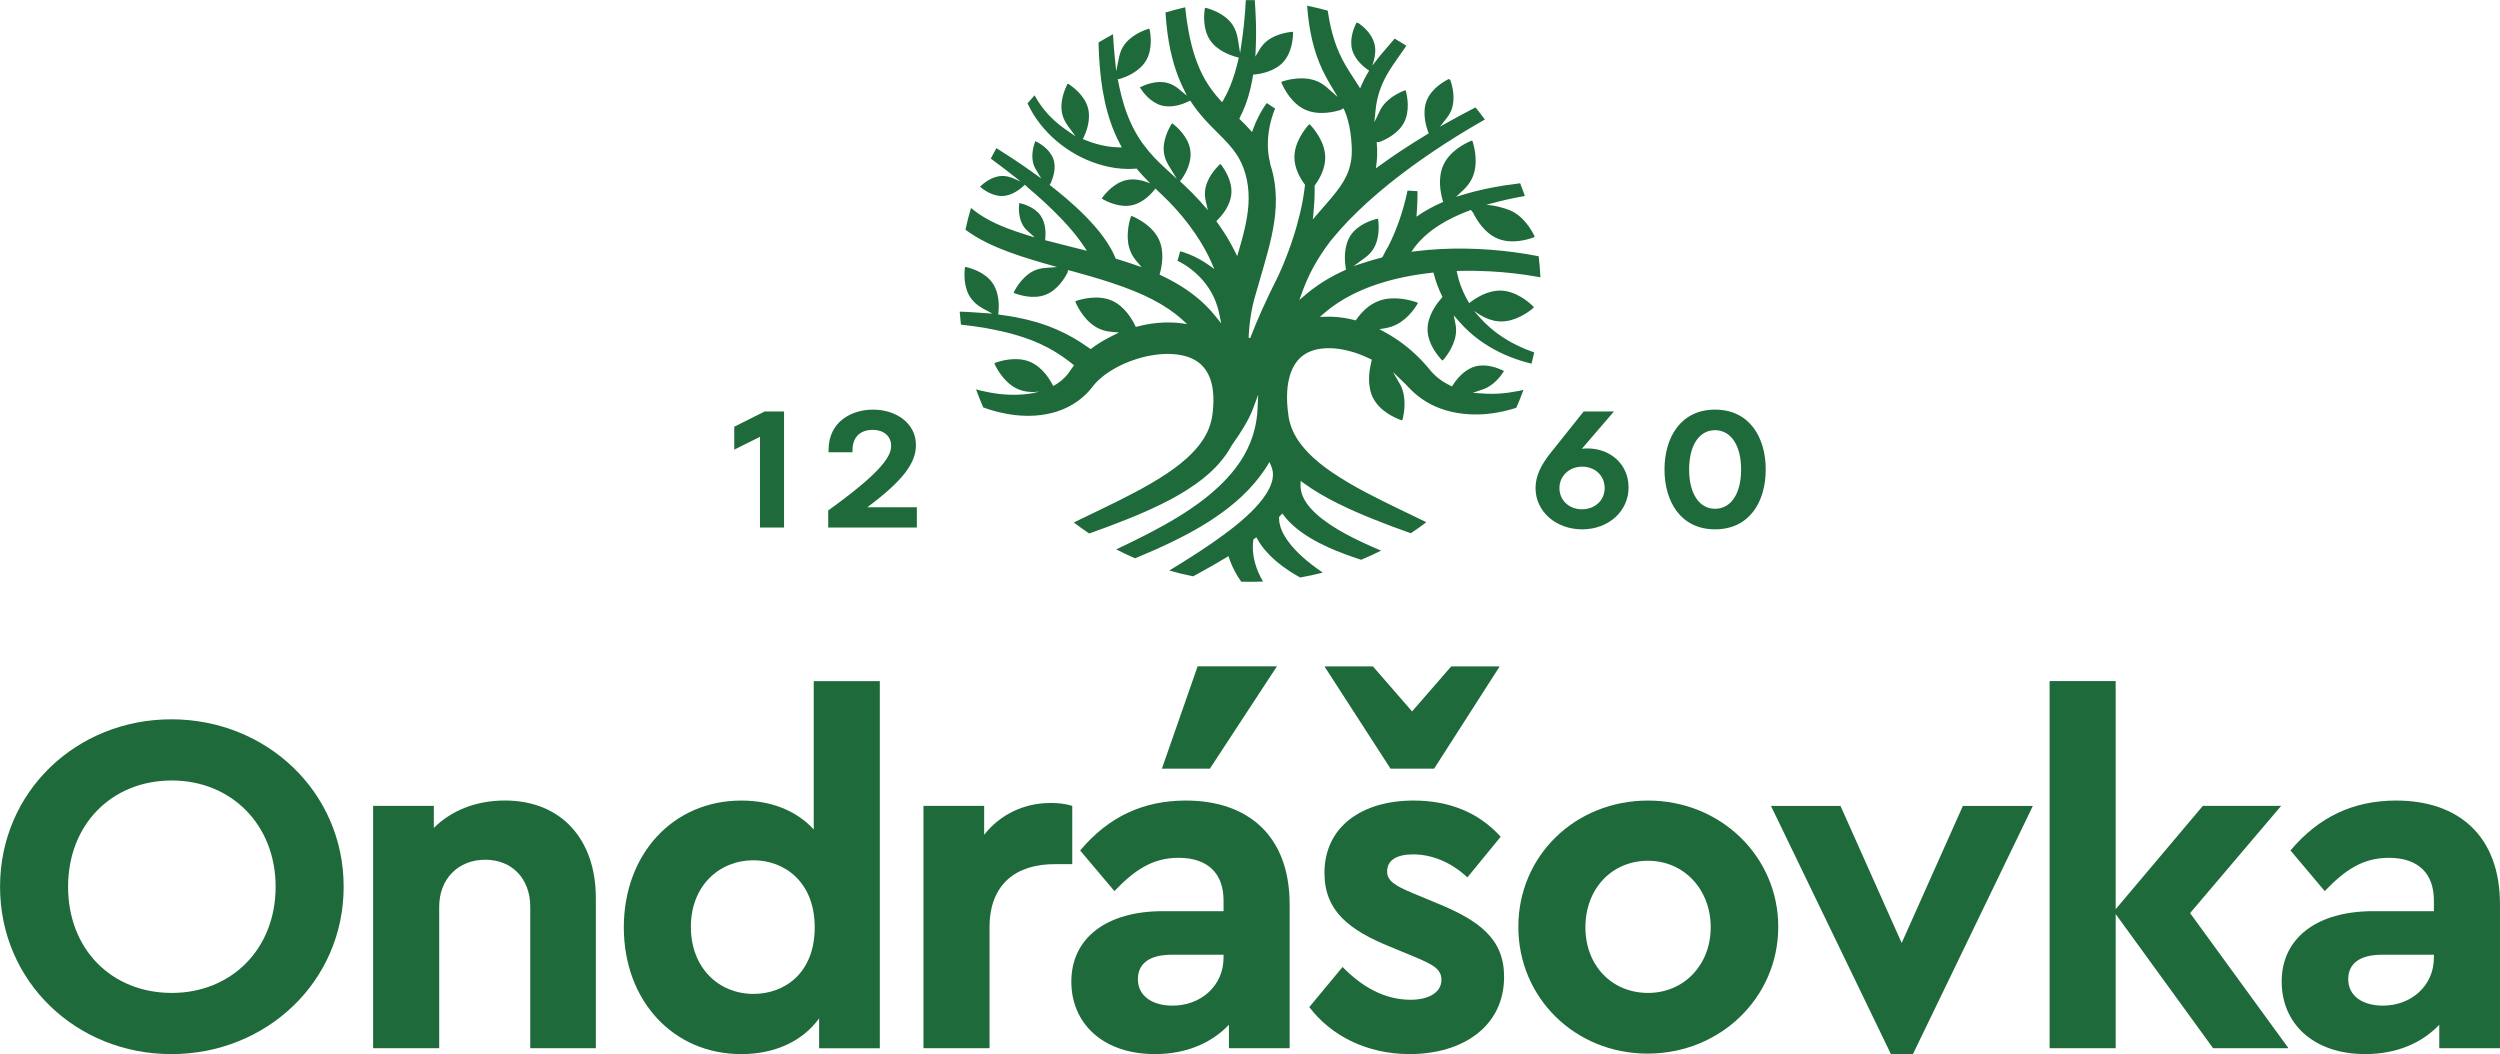<?xml version="1.0" encoding="UTF-8" standalone="no"?>
<!-- Created with Inkscape (http://www.inkscape.org/) -->

<svg
   version="1.1"
   id="svg1"
   width="449.595"
   height="189.572"
   viewBox="0 0 449.595 189.572"
   sodipodi:docname="CMYK_LOGO_ONDRASOVKA_ZJEDNODUSENE.pdf"
   xmlns:inkscape="http://www.inkscape.org/namespaces/inkscape"
   xmlns:sodipodi="http://sodipodi.sourceforge.net/DTD/sodipodi-0.dtd"
   xmlns="http://www.w3.org/2000/svg"
   xmlns:svg="http://www.w3.org/2000/svg">
  <defs
     id="defs1">
    <clipPath
       clipPathUnits="userSpaceOnUse"
       id="clipPath3">
      <path
         d="M 0,142.179 H 337.197 V 0 H 0 Z"
         transform="translate(-23.179,-8.255)"
         id="path3" />
    </clipPath>
    <clipPath
       clipPathUnits="userSpaceOnUse"
       id="clipPath5">
      <path
         d="M 0,142.179 H 337.197 V 0 H 0 Z"
         transform="translate(-68.087,-34.207)"
         id="path5" />
    </clipPath>
    <clipPath
       clipPathUnits="userSpaceOnUse"
       id="clipPath7">
      <path
         d="M 0,142.179 H 337.197 V 0 H 0 Z"
         transform="translate(-101.636,-8.123)"
         id="path7" />
    </clipPath>
    <clipPath
       clipPathUnits="userSpaceOnUse"
       id="clipPath9">
      <path
         d="M 0,142.179 H 337.197 V 0 H 0 Z"
         transform="translate(-144.626,-33.481)"
         id="path9" />
    </clipPath>
    <clipPath
       clipPathUnits="userSpaceOnUse"
       id="clipPath11">
      <path
         d="M 0,142.179 H 337.197 V 0 H 0 Z"
         transform="translate(-165.031,-13.009)"
         id="path11" />
    </clipPath>
    <clipPath
       clipPathUnits="userSpaceOnUse"
       id="clipPath13">
      <path
         d="M 0,142.179 H 337.197 V 0 H 0 Z"
         transform="translate(-172.23,-52.302)"
         id="path13" />
    </clipPath>
    <clipPath
       clipPathUnits="userSpaceOnUse"
       id="clipPath15">
      <path
         d="M 0,142.179 H 337.197 V 0 H 0 Z"
         transform="translate(-193.43,-38.5)"
         id="path15" />
    </clipPath>
    <clipPath
       clipPathUnits="userSpaceOnUse"
       id="clipPath17">
      <path
         d="M 0,142.179 H 337.197 V 0 H 0 Z"
         transform="translate(-193.695,-20.406)"
         id="path17" />
    </clipPath>
    <clipPath
       clipPathUnits="userSpaceOnUse"
       id="clipPath19">
      <path
         d="M 0,142.179 H 337.197 V 0 H 0 Z"
         transform="translate(-222.288,-8.255)"
         id="path19" />
    </clipPath>
    <clipPath
       clipPathUnits="userSpaceOnUse"
       id="clipPath21">
      <path
         d="M 0,142.179 H 337.197 V 0 H 0 Z"
         transform="translate(-256.497,-14.99)"
         id="path21" />
    </clipPath>
    <clipPath
       clipPathUnits="userSpaceOnUse"
       id="clipPath23">
      <path
         d="M 0,142.179 H 337.197 V 0 H 0 Z"
         transform="translate(-307.676,-33.481)"
         id="path23" />
    </clipPath>
    <clipPath
       clipPathUnits="userSpaceOnUse"
       id="clipPath25">
      <path
         d="M 0,142.179 H 337.197 V 0 H 0 Z"
         transform="translate(-328.281,-13.009)"
         id="path25" />
    </clipPath>
    <clipPath
       clipPathUnits="userSpaceOnUse"
       id="clipPath27">
      <path
         d="M 0,142.179 H 337.197 V 0 H 0 Z"
         transform="translate(-102.505,-71.026)"
         id="path27" />
    </clipPath>
    <clipPath
       clipPathUnits="userSpaceOnUse"
       id="clipPath29">
      <path
         d="M 0,142.179 H 337.197 V 0 H 0 Z"
         transform="translate(-123.542,-82.145)"
         id="path29" />
    </clipPath>
    <clipPath
       clipPathUnits="userSpaceOnUse"
       id="clipPath31">
      <path
         d="M 0,142.179 H 337.197 V 0 H 0 Z"
         transform="translate(-213.41,-79.236)"
         id="path31" />
    </clipPath>
    <clipPath
       clipPathUnits="userSpaceOnUse"
       id="clipPath33">
      <path
         d="M 0,142.179 H 337.197 V 0 H 0 Z"
         transform="translate(-231.32,-84.158)"
         id="path33" />
    </clipPath>
    <clipPath
       clipPathUnits="userSpaceOnUse"
       id="clipPath35">
      <path
         d="M 0,142.179 H 337.197 V 0 H 0 Z"
         transform="translate(-198.012,-101.169)"
         id="path35" />
    </clipPath>
  </defs>
  <sodipodi:namedview
     id="namedview1"
     pagecolor="#ffffff"
     bordercolor="#000000"
     borderopacity="0.25"
     inkscape:showpageshadow="2"
     inkscape:pageopacity="0.0"
     inkscape:pagecheckerboard="0"
     inkscape:deskcolor="#d1d1d1"
     showgrid="false">
    <inkscape:page
       x="0"
       y="0"
       width="449.595"
       height="189.572"
       id="page2"
       margin="0"
       bleed="0" />
  </sodipodi:namedview>
  <g
     id="g1"
     inkscape:groupmode="layer"
     inkscape:label="1"
     transform="translate(-5.3443927e-4)">
    <g
       id="group-MC0">
      <path
         id="path2"
         d="m 0,0 c -8.123,0 -13.999,5.876 -13.999,14.329 0,8.387 5.876,14.331 13.999,14.331 7.99,0 14,-5.944 14,-14.331 C 14,5.876 7.99,0 0,0 m -0.066,36.914 c -12.811,0 -23.113,-9.773 -23.113,-22.585 0,-12.81 10.302,-22.584 23.113,-22.584 12.811,0 23.246,9.774 23.246,22.584 0,12.812 -10.435,22.585 -23.246,22.585"
         style="fill:#1f6a3b;fill-opacity:1;fill-rule:nonzero;stroke:none"
         transform="matrix(1.333,0,0,-1.333,30.906,178.565)"
         clip-path="url(#clipPath3)" />
      <path
         id="path4"
         d="m 0,0 c -4.028,0 -7.33,-1.453 -9.575,-3.698 v 2.972 h -8.189 v -32.689 h 8.915 v 19.085 c 0,3.765 2.576,6.34 6.208,6.34 3.632,0 6.075,-2.575 6.075,-6.34 v -19.085 h 8.849 v 20.273 C 12.283,-5.283 7.66,0 0,0"
         style="fill:#1f6a3b;fill-opacity:1;fill-rule:nonzero;stroke:none"
         transform="matrix(1.333,0,0,-1.333,90.783,143.962)"
         clip-path="url(#clipPath5)" />
      <path
         id="path6"
         d="m 0,0 c -4.689,0 -8.453,3.5 -8.453,9.047 0,5.547 3.83,8.981 8.453,8.981 4.094,0 8.254,-2.84 8.254,-9.046 C 8.254,2.708 4.094,0 0,0 m 8.123,22.188 c -2.312,2.51 -5.68,3.897 -9.774,3.897 -9.246,0 -15.85,-7.264 -15.85,-17.103 0,-9.841 6.604,-17.105 15.85,-17.105 4.49,0 8.255,1.718 10.5,4.822 V -7.33 h 8.188 V 42.198 H 8.123 Z"
         style="fill:#1f6a3b;fill-opacity:1;fill-rule:nonzero;stroke:none"
         transform="matrix(1.333,0,0,-1.333,135.514,178.742)"
         clip-path="url(#clipPath7)" />
      <path
         id="path8"
         d="m 0,0 c -0.859,0.264 -1.716,0.396 -2.905,0.396 -3.566,0 -6.803,-1.519 -8.982,-4.292 V 0 h -8.189 v -32.689 h 8.916 v 16.312 c 0,5.877 3.632,8.518 8.782,8.518 H 0 Z"
         style="fill:#1f6a3b;fill-opacity:1;fill-rule:nonzero;stroke:none"
         transform="matrix(1.333,0,0,-1.333,192.834,144.931)"
         clip-path="url(#clipPath9)" />
      <path
         id="path10"
         d="m 0,0 c 0,-3.83 -3.104,-6.471 -6.868,-6.471 -2.774,0 -4.689,1.321 -4.689,3.566 0,2.179 1.652,3.301 4.558,3.301 H 0 Z m -5.084,21.198 c -5.745,0 -10.434,-2.179 -14.264,-6.735 l 4.623,-5.481 c 2.707,2.838 5.15,4.49 8.65,4.49 C -2.046,13.472 0,11.293 0,7.727 V 6.274 h -8.188 c -7.529,0 -12.349,-3.566 -12.349,-9.509 0,-5.548 4.16,-9.774 11.292,-9.774 4.226,0 7.66,1.519 9.971,3.962 v -3.17 H 8.915 V 7.198 c 0,9.311 -5.679,14 -13.999,14"
         style="fill:#1f6a3b;fill-opacity:1;fill-rule:nonzero;stroke:none"
         transform="matrix(1.333,0,0,-1.333,220.042,172.226)"
         clip-path="url(#clipPath11)" />
      <path
         id="path12"
         d="m 0,0 h -10.699 l -4.82,-13.802 h 6.471 z"
         style="fill:#1f6a3b;fill-opacity:1;fill-rule:nonzero;stroke:none"
         transform="matrix(1.333,0,0,-1.333,229.64,119.836)"
         clip-path="url(#clipPath13)" />
      <path
         id="path14"
         d="M 0,0 8.849,13.802 H 2.311 l -5.282,-6.075 -5.283,6.075 h -6.538 L -5.876,0 Z"
         style="fill:#1f6a3b;fill-opacity:1;fill-rule:nonzero;stroke:none"
         transform="matrix(1.333,0,0,-1.333,257.906,138.239)"
         clip-path="url(#clipPath15)" />
      <path
         id="path16"
         d="m 0,0 -3.17,1.321 c -2.378,0.99 -3.434,1.65 -3.434,2.905 0,1.585 1.386,2.312 3.5,2.312 2.641,0 5.217,-1.123 7.33,-3.104 l 4.491,5.481 c -2.972,3.302 -7.001,4.887 -11.755,4.887 -6.934,0 -12.019,-3.5 -12.019,-9.774 0,-5.15 3.368,-7.726 8.916,-9.972 l 3.5,-1.452 c 1.98,-0.859 3.367,-1.453 3.367,-2.972 0,-1.849 -1.915,-2.707 -4.16,-2.707 -3.5,0 -6.538,1.717 -9.179,4.424 l -4.491,-5.414 c 2.906,-3.831 7.726,-6.341 13.538,-6.341 7.131,0 12.745,3.698 12.745,10.434 C 9.179,-4.886 5.876,-2.378 0,0"
         style="fill:#1f6a3b;fill-opacity:1;fill-rule:nonzero;stroke:none"
         transform="matrix(1.333,0,0,-1.333,258.259,162.365)"
         clip-path="url(#clipPath17)" />
      <path
         id="path18"
         d="m 0,0 c -4.888,0 -8.453,3.698 -8.453,8.849 0,5.216 3.565,8.98 8.453,8.98 4.82,0 8.453,-3.83 8.453,-8.98 C 8.453,3.764 4.82,0 0,0 m 0,25.952 c -9.84,0 -17.501,-7.463 -17.501,-17.038 0,-9.575 7.661,-17.103 17.435,-17.103 9.839,0 17.632,7.594 17.632,17.103 0,9.51 -7.793,17.038 -17.566,17.038"
         style="fill:#1f6a3b;fill-opacity:1;fill-rule:nonzero;stroke:none"
         transform="matrix(1.333,0,0,-1.333,296.384,178.565)"
         clip-path="url(#clipPath19)" />
      <path
         id="path20"
         d="m 0,0 -8.254,18.491 h -9.378 L -1.453,-14.99 H 1.519 L 17.698,18.491 H 8.255 Z"
         style="fill:#1f6a3b;fill-opacity:1;fill-rule:nonzero;stroke:none"
         transform="matrix(1.333,0,0,-1.333,341.995,169.585)"
         clip-path="url(#clipPath21)" />
      <path
         id="path22"
         d="m 0,0 h -10.565 l -11.756,-13.934 v 30.773 h -8.915 v -49.528 h 8.915 v 18.095 l 13.142,-18.095 h 10.17 l -13.274,18.227 z"
         style="fill:#1f6a3b;fill-opacity:1;fill-rule:nonzero;stroke:none"
         transform="matrix(1.333,0,0,-1.333,410.234,144.931)"
         clip-path="url(#clipPath23)" />
      <path
         id="path24"
         d="m 0,0 c 0,-3.83 -3.104,-6.471 -6.868,-6.471 -2.774,0 -4.689,1.321 -4.689,3.566 0,2.179 1.652,3.301 4.558,3.301 H 0 Z m -5.084,21.198 c -5.745,0 -10.434,-2.179 -14.264,-6.735 l 4.622,-5.481 c 2.708,2.838 5.151,4.49 8.651,4.49 C -2.046,13.472 0,11.293 0,7.727 V 6.274 h -8.188 c -7.529,0 -12.349,-3.566 -12.349,-9.509 0,-5.548 4.16,-9.774 11.292,-9.774 4.226,0 7.66,1.519 9.971,3.962 v -3.17 H 8.915 V 7.198 c 0,9.311 -5.679,14 -13.999,14"
         style="fill:#1f6a3b;fill-opacity:1;fill-rule:nonzero;stroke:none"
         transform="matrix(1.333,0,0,-1.333,437.708,172.226)"
         clip-path="url(#clipPath25)" />
      <path
         id="path26"
         d="M 0,0 H 3.248 V 15.661 H 0.64 L -3.469,13.603 V 10.515 L 0,12.238 Z"
         style="fill:#1f6a3b;fill-opacity:1;fill-rule:nonzero;stroke:none"
         transform="matrix(1.333,0,0,-1.333,136.673,94.871)"
         clip-path="url(#clipPath27)" />
      <path
         id="path28"
         d="m 0,0 c 0,2.975 -2.707,4.787 -5.783,4.787 -2.83,0 -6.004,-1.566 -6.004,-5.436 v -0.313 h 3.224 v 0.246 c 0,2.035 1.303,2.774 2.731,2.774 1.427,0 2.485,-0.806 2.485,-2.148 0,-1.364 -1.107,-3.422 -8.489,-8.725 v -2.304 H 0.123 V -8.39 H -6.571 C -1.821,-4.855 0,-2.462 0,0"
         style="fill:#1f6a3b;fill-opacity:1;fill-rule:nonzero;stroke:none"
         transform="matrix(1.333,0,0,-1.333,164.722,80.046)"
         clip-path="url(#clipPath29)" />
      <path
         id="path30"
         d="m 0,0 c 1.723,0 3.027,-1.208 3.027,-2.886 0,-1.655 -1.304,-2.864 -3.076,-2.864 -1.722,0 -3.027,1.209 -3.027,2.864 C -3.076,-1.275 -1.771,0 0,0 m 0,-8.457 c 3.519,0 6.251,2.416 6.251,5.66 0,3.088 -2.412,5.258 -5.562,5.258 -0.246,0 -0.492,-0.023 -0.738,-0.045 L 4.282,7.45 H 0.197 L -4.355,1.745 C -5.537,0.246 -6.3,-1.231 -6.3,-2.886 c 0,-3.155 2.732,-5.571 6.3,-5.571"
         style="fill:#1f6a3b;fill-opacity:1;fill-rule:nonzero;stroke:none"
         transform="matrix(1.333,0,0,-1.333,284.546,83.924)"
         clip-path="url(#clipPath31)" />
      <path
         id="path32"
         d="m 0,0 c 2.141,0 3.519,-2.058 3.519,-5.302 0,-3.244 -1.353,-5.302 -3.519,-5.302 -2.141,0 -3.494,2.058 -3.494,5.302 C -3.494,-2.058 -2.141,0 0,0 m 0,-13.378 c 4.627,0 6.841,3.691 6.841,8.076 0,4.385 -2.239,8.076 -6.841,8.076 -4.577,0 -6.816,-3.691 -6.816,-8.076 0,-4.363 2.215,-8.076 6.816,-8.076"
         style="fill:#1f6a3b;fill-opacity:1;fill-rule:nonzero;stroke:none"
         transform="matrix(1.333,0,0,-1.333,308.427,77.362)"
         clip-path="url(#clipPath33)" />
      <path
         id="path34"
         d="m 0,0 -0.004,-0.005 -0.017,0.019 z m 6.821,-11.726 c -0.378,-0.076 -0.771,-0.142 -1.204,-0.2 -0.424,-0.063 -0.818,-0.108 -1.2,-0.136 -0.784,-0.059 -1.561,-0.064 -2.309,-0.013 l -1.468,0.1 1.392,0.476 c 1.45,0.495 2.432,1.851 2.787,2.411 0.011,0.018 0.01,0.034 0.007,0.044 -0.003,0.011 -0.011,0.026 -0.029,0.035 -0.635,0.321 -2.28,1.021 -3.836,0.592 -1.549,-0.428 -2.603,-1.87 -2.984,-2.471 l -0.141,-0.221 -0.236,0.112 c -0.658,0.314 -1.248,0.688 -1.754,1.113 -0.263,0.218 -0.512,0.457 -0.74,0.71 l -0.065,0.073 c -0.037,0.041 -0.073,0.082 -0.108,0.124 l -0.157,0.192 c -0.149,0.182 -0.301,0.363 -0.457,0.539 -0.616,0.703 -1.292,1.375 -2.008,1.997 -0.687,0.601 -1.451,1.174 -2.269,1.702 -0.416,0.268 -0.84,0.52 -1.258,0.75 l -0.742,0.407 0.833,0.144 c 0.277,0.048 0.543,0.114 0.791,0.198 1.948,0.655 3.127,2.412 3.544,3.137 0.011,0.019 0.013,0.037 0.006,0.056 -0.011,0.03 -0.041,0.055 -0.082,0.069 -0.856,0.3 -3.06,0.929 -5.018,0.27 -1.498,-0.504 -2.54,-1.649 -3.151,-2.521 l -0.117,-0.168 -0.199,0.051 c -0.942,0.24 -1.886,0.386 -2.806,0.433 -0.324,0.018 -0.662,0.022 -1.006,0.013 l -0.83,-0.022 0.629,0.542 c 1.078,0.929 2.338,1.761 3.746,2.472 1.72,0.871 3.684,1.577 5.838,2.1 1.529,0.371 3.163,0.653 4.857,0.837 l 0.256,0.028 0.063,-0.248 c 0.135,-0.526 0.281,-0.992 0.445,-1.425 0.186,-0.501 0.404,-1.003 0.648,-1.494 l 0.058,-0.115 c -0.1,-0.12 -0.254,-0.314 -0.261,-0.323 -0.541,-0.624 -1.795,-2.275 -1.752,-4.145 0.042,-1.871 1.367,-3.465 1.935,-4.064 0.029,-0.031 0.065,-0.036 0.081,-0.034 0.017,0.001 0.051,0.006 0.079,0.038 0.541,0.623 1.794,2.275 1.752,4.145 -0.006,0.257 -0.037,0.522 -0.093,0.79 l -0.228,1.104 0.741,-0.848 c 0.837,-0.958 1.782,-1.817 2.809,-2.553 0.816,-0.585 1.717,-1.123 2.68,-1.598 0.819,-0.402 1.728,-0.763 2.861,-1.134 0.451,-0.139 0.917,-0.267 1.413,-0.387 0.13,0.503 0.25,1.013 0.359,1.519 C 8.503,-6.378 8.099,-6.226 7.72,-6.072 6.704,-5.634 5.908,-5.233 5.209,-4.808 4.393,-4.31 3.641,-3.765 2.973,-3.188 2.481,-2.766 2.01,-2.3 1.575,-1.803 l -0.786,0.894 0.378,-0.262 c 1.066,-0.74 2.128,-1.136 3.155,-1.175 2.009,-0.068 3.802,1.24 4.48,1.81 0.041,0.034 0.048,0.077 0.049,0.099 C 8.852,-0.414 8.848,-0.371 8.81,-0.334 8.177,0.285 6.489,1.734 4.481,1.811 2.616,1.884 0.925,0.744 0.155,0.127 -0.03,0.43 -0.206,0.735 -0.36,1.041 -0.776,1.866 -1.098,2.697 -1.317,3.509 -1.374,3.708 -1.422,3.911 -1.465,4.114 l -0.073,0.347 0.355,0.01 C 0.152,4.506 1.521,4.488 2.888,4.417 5.041,4.305 7.189,4.062 9.273,3.696 9.435,3.668 9.596,3.638 9.758,3.608 9.714,4.555 9.636,5.508 9.524,6.449 7.418,6.862 5.251,7.156 3.078,7.324 0.774,7.501 -1.509,7.534 -3.71,7.422 -4.812,7.365 -5.913,7.269 -6.983,7.136 L -7.645,7.054 -7.262,7.6 c 0.158,0.224 0.338,0.429 0.511,0.627 0.065,0.073 0.128,0.146 0.192,0.219 0.086,0.097 0.173,0.182 0.26,0.267 0.048,0.047 0.096,0.094 0.143,0.141 l 0.198,0.199 c 0.049,0.048 0.099,0.091 0.15,0.134 L -5.31,9.62 c 0.101,0.081 0.194,0.151 0.287,0.221 l 0.405,0.308 c 0.053,0.042 0.111,0.08 0.169,0.118 l 0.56,0.375 c 1.181,0.754 2.545,1.413 4.176,2.019 l 0.098,0.037 C 0.527,12.511 0.69,12.3 0.696,12.289 1.082,11.492 2.182,9.558 4.047,8.809 5.911,8.059 8.044,8.692 8.875,9 c 0.05,0.018 0.072,0.056 0.079,0.077 0.009,0.021 0.02,0.062 -0.003,0.11 -0.387,0.797 -1.487,2.732 -3.352,3.481 -0.58,0.233 -1.865,0.645 -3.152,0.716 l 0.768,0.209 c 0.639,0.174 1.303,0.339 1.975,0.491 0.784,0.175 1.614,0.342 2.471,0.497 -0.197,0.571 -0.41,1.145 -0.636,1.712 C 6.268,16.202 5.53,16.1 4.826,15.99 2.95,15.693 1.287,15.329 -0.258,14.877 l -1.364,-0.409 0.932,0.866 c 0.55,0.509 0.967,1.067 1.242,1.659 0.866,1.865 0.333,4.079 0.064,4.943 -0.017,0.055 -0.056,0.08 -0.078,0.09 C 0.517,22.036 0.471,22.05 0.42,22.028 -0.415,21.675 -2.45,20.655 -3.316,18.79 -4.117,17.066 -3.733,15.063 -3.433,14.023 L -3.361,13.775 -3.598,13.67 C -4.179,13.414 -4.704,13.157 -5.2,12.884 l -0.699,-0.405 c -0.061,-0.035 -0.12,-0.068 -0.178,-0.107 l -0.889,-0.59 0.045,0.604 c 0.018,0.236 0.035,0.473 0.047,0.709 0.023,0.398 0.038,0.796 0.046,1.195 l 0.002,0.17 c 0.002,0.141 0.003,0.282 0.002,0.426 l -0.004,0.345 -1.343,0.072 -0.058,-0.28 C -8.256,14.89 -8.287,14.756 -8.317,14.621 L -8.351,14.473 C -8.44,14.102 -8.532,13.736 -8.632,13.372 -8.835,12.63 -9.062,11.905 -9.306,11.218 -9.366,11.042 -9.43,10.864 -9.498,10.688 L -9.812,9.882 C -9.914,9.631 -10.015,9.38 -10.128,9.134 -10.306,8.715 -10.522,8.259 -10.803,7.709 L -10.991,7.406 C -11.03,7.344 -11.062,7.281 -11.095,7.219 l -0.457,-0.891 -0.153,-0.069 c -0.668,-0.169 -1.332,-0.36 -1.976,-0.567 l -1.77,-0.569 1.506,1.091 c 0.443,0.321 0.807,0.688 1.08,1.09 0.981,1.445 0.836,3.376 0.728,4.139 -0.004,0.031 -0.021,0.047 -0.035,0.057 -0.014,0.009 -0.037,0.019 -0.066,0.011 -0.749,-0.181 -2.598,-0.759 -3.579,-2.203 -0.98,-1.444 -0.835,-3.376 -0.727,-4.139 0.002,-0.016 0.035,-0.292 0.066,-0.538 L -16.554,4.597 C -16.741,4.513 -16.928,4.428 -17.115,4.34 -18.217,3.816 -19.258,3.222 -20.21,2.574 -20.795,2.175 -21.368,1.739 -21.91,1.276 l -0.853,-0.729 0.505,1.387 c 0.424,1.129 0.945,2.251 1.549,3.332 0.597,1.054 1.263,2.064 2.038,3.089 l 0.181,0.237 c 0.74,0.907 1.519,1.787 2.34,2.648 0.872,0.895 1.765,1.757 2.658,2.565 0.991,0.887 1.917,1.675 2.832,2.412 1.041,0.833 2.01,1.577 2.965,2.274 1.002,0.731 2.035,1.455 3.068,2.151 1.008,0.676 2.069,1.361 3.156,2.036 1.062,0.659 2.149,1.308 3.229,1.926 0.169,0.097 0.338,0.194 0.508,0.289 -0.406,0.556 -0.829,1.104 -1.261,1.635 L 0.777,26.413 c -1.088,-0.56 -2.191,-1.152 -3.279,-1.76 l -1.288,-0.719 0.911,1.161 c 0.265,0.336 0.471,0.689 0.615,1.049 0.615,1.535 0.141,3.296 -0.12,4.047 -0.065,0.061 -0.129,0.122 -0.195,0.184 -0.707,-0.349 -2.356,-1.305 -2.996,-2.906 -0.65,-1.621 -0.094,-3.477 0.174,-4.199 l 0.1,-0.236 -0.218,-0.132 c -1.253,-0.754 -2.48,-1.53 -3.647,-2.304 -0.866,-0.575 -1.755,-1.193 -2.717,-1.887 l -0.55,-0.397 0.083,0.673 c 0.012,0.096 0.023,0.191 0.032,0.286 l 0.012,0.158 c 0.011,0.14 0.022,0.28 0.029,0.419 l 0.006,0.18 c 0.005,0.129 0.01,0.259 0.008,0.388 l -10e-4,0.192 c -0.001,0.124 -0.001,0.25 -0.008,0.372 L -12.329,21.858 -12,21.85 c 0.766,0.278 2.558,1.086 3.37,2.662 0.811,1.576 0.43,3.504 0.228,4.26 -0.009,0.032 -0.029,0.048 -0.045,0.056 -0.017,0.008 -0.042,0.015 -0.071,0.004 -0.733,-0.275 -2.524,-1.083 -3.336,-2.658 l -0.791,-1.643 0.171,1.681 c 0.043,0.413 0.103,0.812 0.178,1.187 0.168,0.839 0.436,1.665 0.794,2.455 0.325,0.723 0.758,1.486 1.324,2.335 0.288,0.434 0.598,0.871 0.915,1.319 0.238,0.334 0.48,0.676 0.72,1.027 0.072,0.105 0.143,0.21 0.214,0.317 -0.518,0.332 -1.05,0.654 -1.584,0.961 l -0.125,-0.149 c -0.249,-0.299 -0.509,-0.599 -0.772,-0.903 -0.361,-0.417 -0.729,-0.843 -1.094,-1.291 -0.169,-0.208 -0.338,-0.421 -0.504,-0.639 l -0.499,-0.655 0.162,0.553 c 0.259,0.886 0.295,1.698 0.106,2.412 -0.347,1.32 -1.458,2.273 -2.109,2.734 -0.096,0.038 -0.191,0.076 -0.287,0.113 -0.349,-0.655 -0.995,-2.184 -0.612,-3.64 0.386,-1.462 1.708,-2.474 2.299,-2.863 l -0.042,-0.073 c -0.09,-0.145 -0.179,-0.29 -0.265,-0.44 -0.25,-0.435 -0.481,-0.892 -0.685,-1.358 l -0.225,-0.512 -0.4,0.638 c -0.179,0.283 -0.357,0.556 -0.531,0.822 -0.186,0.286 -0.367,0.564 -0.539,0.838 -0.366,0.582 -0.668,1.103 -0.924,1.594 -0.272,0.52 -0.516,1.061 -0.746,1.654 -0.411,1.072 -0.747,2.274 -0.999,3.573 -0.08,0.421 -0.156,0.87 -0.232,1.367 -0.916,0.254 -1.847,0.475 -2.778,0.661 0.065,-0.896 0.156,-1.715 0.274,-2.496 0.224,-1.491 0.538,-2.831 0.961,-4.098 0.238,-0.7 0.507,-1.371 0.798,-1.992 0.268,-0.579 0.591,-1.19 0.989,-1.871 l 1.103,-1.86 -1.416,1.256 c -0.396,0.35 -0.816,0.627 -1.25,0.823 -1.831,0.828 -3.989,0.283 -4.832,0.011 -0.05,-0.016 -0.073,-0.053 -0.082,-0.074 -0.01,-0.02 -0.022,-0.062 -0.001,-0.11 0.353,-0.812 1.371,-2.791 3.203,-3.618 1.831,-0.827 3.99,-0.284 4.832,-0.011 l 0.302,0.209 0.174,-0.32 c 0.167,-0.406 0.307,-0.811 0.429,-1.24 0.154,-0.547 0.275,-1.127 0.36,-1.724 0.082,-0.568 0.139,-1.176 0.17,-1.811 l 0.015,-0.432 c 0.004,-0.087 0.002,-0.178 0,-0.269 l -0.002,-0.149 c 0,-0.091 -0.005,-0.179 -0.01,-0.266 l -0.008,-0.151 c -0.006,-0.09 -0.014,-0.168 -0.022,-0.247 l -0.015,-0.164 c -0.068,-0.556 -0.184,-1.069 -0.358,-1.58 -0.158,-0.469 -0.382,-0.953 -0.684,-1.478 -0.259,-0.442 -0.582,-0.914 -0.989,-1.442 -0.398,-0.512 -0.831,-1.02 -1.202,-1.45 l -0.473,-0.544 c -0.292,-0.335 -0.589,-0.675 -0.887,-1.023 l -0.61,-0.714 0.091,0.935 c 0.047,0.482 0.084,0.955 0.11,1.406 0.026,0.501 0.055,1.164 0.049,1.842 0,0.076 -0.001,0.149 -0.003,0.222 l -0.003,0.163 0.059,0.08 c 0.637,0.877 1.391,2.238 1.373,3.743 -0.024,2.011 -1.429,3.736 -2.032,4.384 -0.037,0.039 -0.087,0.038 -0.101,0.044 -0.023,-0.001 -0.066,-0.007 -0.101,-0.047 -0.587,-0.663 -1.95,-2.422 -1.925,-4.431 0.018,-1.444 0.749,-2.737 1.359,-3.569 L -22,16.094 -22.02,15.919 c -0.008,-0.085 -0.017,-0.169 -0.029,-0.253 -0.072,-0.624 -0.179,-1.251 -0.264,-1.726 -0.196,-1.059 -0.459,-2.176 -0.807,-3.418 l -0.247,-0.84 c -0.055,-0.184 -0.115,-0.367 -0.176,-0.55 L -23.636,8.845 C -23.77,8.414 -23.925,7.983 -24.076,7.566 L -24.211,7.188 C -24.284,6.974 -24.368,6.76 -24.453,6.546 l -0.39,-0.994 c -0.061,-0.146 -0.121,-0.287 -0.18,-0.429 l -0.062,-0.144 c -0.171,-0.367 -0.331,-0.727 -0.482,-1.09 -1.673,-3.326 -2.919,-6.09 -3.817,-8.47 l -0.222,0.016 c 0.044,1.058 0.18,3.467 1.035,6.18 0.209,0.664 0.385,1.346 0.583,2.027 0.158,0.538 0.316,1.08 0.472,1.629 0.325,1.137 0.696,2.463 0.994,3.818 0.328,1.496 0.515,2.835 0.574,4.092 0.072,1.478 -0.047,2.919 -0.353,4.286 -0.085,0.374 -0.189,0.757 -0.308,1.137 l -0.102,0.33 0.023,0.003 c -0.125,0.512 -0.236,1.053 -0.275,1.617 -0.03,0.221 -0.035,0.46 -0.041,0.691 -10e-4,0.099 -0.004,0.198 -0.009,0.298 l 0.018,0.61 c 0.002,0.061 0.003,0.121 0.009,0.18 l 0.023,0.249 c 0.058,0.691 0.176,1.385 0.351,2.06 0.026,0.106 0.056,0.213 0.087,0.321 l 0.051,0.182 c 0.055,0.176 0.108,0.343 0.165,0.51 l 0.032,0.09 c 0.048,0.137 0.098,0.275 0.152,0.409 0.028,0.073 0.059,0.147 0.091,0.221 l -1.125,0.745 -0.03,-0.041 c -0.058,-0.081 -0.117,-0.162 -0.17,-0.244 -0.105,-0.151 -0.199,-0.299 -0.293,-0.448 l -0.038,-0.059 c -0.1,-0.167 -0.201,-0.34 -0.301,-0.514 l -0.096,-0.177 c -0.062,-0.115 -0.124,-0.23 -0.183,-0.346 -0.264,-0.516 -0.501,-1.059 -0.705,-1.619 l -0.169,-0.464 -0.33,0.368 c -0.345,0.385 -0.732,0.785 -1.184,1.221 l -0.198,0.187 0.084,0.217 c 0.265,0.508 0.508,1.053 0.722,1.62 0.297,0.786 0.542,1.612 0.75,2.525 0.099,0.435 0.187,0.888 0.269,1.383 l 0.038,0.224 0.225,0.022 c 0.759,0.075 2.651,0.388 3.819,1.656 1.193,1.293 1.335,3.237 1.341,4.013 0,0.032 -0.014,0.052 -0.027,0.064 -0.013,0.011 -0.037,0.027 -0.065,0.021 -0.773,-0.069 -2.7,-0.369 -3.891,-1.662 -0.185,-0.199 -0.353,-0.427 -0.504,-0.677 l -0.602,-1.004 0.053,1.17 c 0.067,1.474 0.058,3.046 -0.03,4.805 -0.027,0.55 -0.064,1.097 -0.104,1.644 -0.402,0.006 -0.806,0.007 -1.207,10e-4 -0.029,-0.545 -0.061,-1.088 -0.102,-1.63 -0.099,-1.311 -0.227,-2.491 -0.391,-3.608 l -0.279,-1.905 -0.306,1.9 c -0.117,0.726 -0.351,1.361 -0.698,1.887 -0.985,1.497 -2.873,2.117 -3.639,2.315 -0.036,0.009 -0.062,-0.004 -0.074,-0.012 -0.016,-0.011 -0.035,-0.03 -0.04,-0.063 -0.122,-0.782 -0.299,-2.761 0.686,-4.259 0.98,-1.488 2.855,-2.11 3.616,-2.309 l 0.278,-0.072 -0.064,-0.28 c -0.052,-0.225 -0.105,-0.45 -0.162,-0.673 -0.199,-0.791 -0.427,-1.539 -0.678,-2.223 -0.339,-0.927 -0.724,-1.766 -1.146,-2.492 l -0.203,-0.348 -0.271,0.298 c -0.773,0.846 -1.411,1.705 -1.953,2.626 -1.058,1.801 -1.813,3.995 -2.308,6.705 -0.185,0.989 -0.332,2.031 -0.448,3.174 -0.889,-0.203 -1.78,-0.438 -2.655,-0.702 0.066,-1.058 0.16,-2.017 0.285,-2.926 0.203,-1.433 0.474,-2.723 0.828,-3.943 0.321,-1.108 0.719,-2.162 1.182,-3.13 l 0.585,-1.223 -1.042,0.868 c -0.497,0.415 -1.017,0.699 -1.545,0.845 -1.504,0.415 -3.096,-0.262 -3.711,-0.573 l -0.017,-0.063 c 0.369,-0.581 1.388,-1.98 2.89,-2.395 1.472,-0.406 3.04,0.244 3.647,0.542 l 0.234,0.115 0.143,-0.219 c 0.089,-0.134 0.179,-0.268 0.27,-0.399 0.371,-0.532 0.792,-1.067 1.288,-1.638 0.642,-0.737 1.31,-1.404 1.956,-2.049 0.262,-0.263 0.52,-0.519 0.765,-0.772 0.993,-1.011 1.646,-1.827 2.118,-2.645 0.282,-0.493 0.503,-0.967 0.675,-1.45 0.173,-0.476 0.32,-1.005 0.437,-1.573 0.213,-1.057 0.279,-2.174 0.198,-3.323 -0.064,-1 -0.243,-2.1 -0.56,-3.462 -0.187,-0.788 -0.421,-1.655 -0.739,-2.732 l -0.213,-0.723 -0.336,0.675 c -0.317,0.638 -0.677,1.289 -1.069,1.935 -0.385,0.632 -0.811,1.273 -1.267,1.906 l -0.147,0.204 0.178,0.178 c 0.639,0.639 1.728,1.948 1.852,3.527 0.136,1.741 -0.947,3.346 -1.419,3.956 -0.019,0.024 -0.042,0.03 -0.059,0.032 -0.015,0.001 -0.041,-10e-4 -0.063,-0.023 -0.56,-0.528 -1.88,-1.946 -2.016,-3.687 -0.033,-0.426 0.006,-0.879 0.117,-1.344 l 0.272,-1.151 -1.052,1.192 c -0.657,0.728 -1.359,1.442 -2.086,2.123 -0.114,0.107 -0.229,0.213 -0.345,0.318 l -0.286,0.259 0.31,0.386 c 0.436,0.678 1.372,2.204 1.068,3.922 -0.304,1.72 -1.754,3.004 -2.363,3.475 -0.024,0.019 -0.048,0.02 -0.065,0.016 -0.016,-0.002 -0.039,-0.011 -0.055,-0.037 -0.411,-0.652 -1.333,-2.355 -1.029,-4.074 0.092,-0.521 0.298,-1.047 0.613,-1.563 l 1.094,-1.79 -1.546,1.418 c -0.614,0.562 -1.093,1.031 -1.508,1.475 -0.563,0.6 -1.079,1.223 -1.532,1.851 l -0.152,0.209 c -0.952,1.369 -1.727,2.97 -2.305,4.757 -0.253,0.766 -0.474,1.604 -0.697,2.635 -0.057,0.262 -0.109,0.527 -0.159,0.794 l -0.058,0.308 0.312,0.04 c 0.76,0.231 2.596,0.931 3.499,2.455 0.904,1.525 0.637,3.47 0.48,4.236 -0.006,0.032 -0.026,0.049 -0.04,0.058 -0.016,0.009 -0.04,0.017 -0.071,0.008 -0.747,-0.23 -2.582,-0.93 -3.486,-2.454 -0.24,-0.405 -0.415,-0.872 -0.521,-1.388 l -0.386,-1.881 -0.198,1.91 c -0.102,0.972 -0.179,2.004 -0.233,3.072 -0.662,-0.354 -1.319,-0.729 -1.958,-1.119 0.029,-1.252 0.092,-2.417 0.195,-3.558 0.105,-1.127 0.223,-2.051 0.371,-2.906 0.192,-1.123 0.393,-2.044 0.634,-2.899 0.281,-1.009 0.614,-1.967 0.992,-2.847 0.214,-0.502 0.456,-1.006 0.718,-1.497 l 0.24,-0.449 -0.509,0.014 c -0.463,0.013 -0.932,0.056 -1.393,0.128 -1.028,0.16 -2.061,0.452 -3.068,0.869 l -0.286,0.119 0.132,0.281 c 0.382,0.81 0.961,2.395 0.556,3.91 -0.451,1.686 -2.006,2.84 -2.654,3.258 -0.026,0.017 -0.051,0.015 -0.067,0.01 -0.016,-0.004 -0.038,-0.015 -0.052,-0.042 -0.352,-0.685 -1.124,-2.461 -0.673,-4.148 0.134,-0.501 0.378,-0.998 0.725,-1.474 l 1.041,-1.432 -1.45,1.015 c -1.328,0.93 -2.448,2.045 -3.329,3.316 -0.266,0.381 -0.516,0.787 -0.744,1.209 -0.321,-0.353 -0.64,-0.717 -0.953,-1.089 0.139,-0.301 0.292,-0.599 0.454,-0.89 0.982,-1.775 2.403,-3.402 4.107,-4.705 1.735,-1.321 3.655,-2.265 5.708,-2.804 1.086,-0.285 2.185,-0.435 3.267,-0.445 0.323,-0.003 0.675,0.011 1.028,0.038 l 0.151,0.012 0.293,-0.346 c 0.321,-0.374 0.67,-0.754 1.098,-1.197 l 0.444,-0.458 c -0.619,0.267 -1.46,0.537 -2.352,0.537 -0.278,0 -0.56,-0.026 -0.842,-0.086 -1.667,-0.357 -2.868,-1.818 -3.307,-2.429 -0.016,-0.022 -0.016,-0.045 -0.013,-0.059 0.003,-0.015 0.012,-0.034 0.036,-0.048 0.651,-0.378 2.347,-1.219 4.012,-0.861 1.529,0.328 2.659,1.577 3.176,2.254 0.257,-0.25 0.511,-0.495 0.753,-0.727 l 0.079,-0.075 c 0.353,-0.337 0.667,-0.639 0.985,-0.966 0.637,-0.65 1.249,-1.329 1.818,-2.018 1.204,-1.457 2.23,-2.95 3.049,-4.435 0.304,-0.554 0.582,-1.111 0.826,-1.658 l 0.436,-0.972 -0.875,0.609 c -0.352,0.246 -0.719,0.475 -1.089,0.682 -0.469,0.261 -0.941,0.488 -1.402,0.674 -0.241,0.099 -0.484,0.187 -0.731,0.27 -0.122,0.04 -0.247,0.079 -0.374,0.115 -0.045,0.014 -0.09,0.026 -0.136,0.039 L -39.2,5.838 -39.165,5.821 c 0.103,-0.049 0.203,-0.1 0.302,-0.154 0.2,-0.107 0.397,-0.219 0.589,-0.34 0.366,-0.226 0.738,-0.491 1.103,-0.785 0.354,-0.286 0.687,-0.59 0.991,-0.904 0.3,-0.314 0.588,-0.653 0.853,-1.008 0.507,-0.678 0.931,-1.436 1.259,-2.253 0.225,-0.578 0.401,-1.179 0.524,-1.792 l 0.241,-1.2 -0.763,0.957 c -0.415,0.521 -0.862,1.018 -1.331,1.478 -0.797,0.784 -1.708,1.522 -2.707,2.193 -0.902,0.604 -1.867,1.155 -2.951,1.682 -0.074,0.035 -0.148,0.069 -0.222,0.104 l -0.347,0.162 0.065,0.24 c 0.267,0.974 0.604,2.85 -0.132,4.466 -0.833,1.83 -2.814,2.842 -3.627,3.193 -0.05,0.021 -0.091,0.009 -0.111,-10e-4 -0.021,-0.01 -0.057,-0.033 -0.074,-0.083 -0.269,-0.844 -0.807,-3.003 0.026,-4.832 0.18,-0.395 0.427,-0.779 0.734,-1.14 l 0.701,-0.826 -1.023,0.354 c -0.678,0.235 -1.4,0.468 -2.144,0.694 l -0.326,0.096 -0.054,0.13 c -0.169,0.406 -0.366,0.811 -0.585,1.203 -0.297,0.529 -0.638,1.057 -1.045,1.613 -0.354,0.484 -0.735,0.959 -1.166,1.452 -0.73,0.838 -1.562,1.686 -2.545,2.595 -0.838,0.771 -1.726,1.531 -2.715,2.322 -0.167,0.134 -0.335,0.265 -0.504,0.397 l -0.303,0.237 0.193,0.336 c 0.222,0.579 0.787,1.953 0.277,3.246 -0.51,1.292 -1.848,2.065 -2.4,2.337 -0.23,-0.581 -0.681,-2.06 -0.171,-3.351 0.062,-0.157 0.141,-0.315 0.234,-0.471 l 0.735,-1.222 -1.16,0.829 c -0.846,0.604 -1.73,1.212 -2.63,1.809 -0.728,0.483 -1.488,0.972 -2.26,1.454 -0.26,-0.46 -0.515,-0.933 -0.761,-1.414 0.731,-0.533 1.383,-1.021 1.989,-1.486 0.413,-0.319 0.823,-0.641 1.231,-0.965 l 0.809,-0.644 -0.953,0.414 c -0.513,0.224 -1.014,0.338 -1.49,0.338 -0.032,0 -0.064,-10e-4 -0.096,-0.002 -1.36,-0.044 -2.515,-1.025 -2.949,-1.445 0.46,-0.396 1.689,-1.305 3.036,-1.255 1.361,0.044 2.516,1.025 2.95,1.445 l 0.035,0.08 0.414,-0.331 -0.094,0.042 c 0.848,-0.712 1.652,-1.418 2.391,-2.099 0.892,-0.825 1.686,-1.608 2.427,-2.392 0.854,-0.909 1.563,-1.743 2.171,-2.548 0.24,-0.318 0.468,-0.639 0.678,-0.954 l 0.425,-0.639 -2.165,0.545 c -1.087,0.271 -2.167,0.54 -3.233,0.824 l -0.242,0.064 0.023,0.249 c 0.068,0.721 0.072,2.082 -0.664,3.109 -0.797,1.11 -2.26,1.527 -2.852,1.655 -0.075,-0.606 -0.15,-2.125 0.646,-3.236 0.127,-0.178 0.276,-0.343 0.456,-0.506 l 0.989,-0.899 -1.276,0.397 c -0.961,0.299 -1.799,0.59 -2.56,0.888 -1.034,0.405 -1.91,0.814 -2.68,1.252 -0.787,0.445 -1.486,0.93 -2.083,1.444 -0.287,-0.966 -0.538,-1.952 -0.751,-2.94 0.444,-0.33 0.92,-0.646 1.415,-0.943 0.874,-0.524 1.857,-1.014 3.005,-1.497 0.92,-0.386 1.924,-0.759 3.071,-1.138 0.963,-0.318 2.008,-0.637 3.289,-1.003 l 1.578,-0.452 -1.637,-0.128 c -0.434,-0.033 -0.843,-0.123 -1.214,-0.265 -1.64,-0.63 -2.632,-2.31 -2.982,-3.003 -0.014,-0.028 -0.01,-0.053 -0.004,-0.069 0.006,-0.016 0.02,-0.037 0.05,-0.048 0.722,-0.281 2.581,-0.866 4.224,-0.236 1.642,0.63 2.633,2.31 2.982,3.002 l 0.055,0.324 0.321,-0.064 c 1.771,-0.489 3.652,-1.016 5.466,-1.612 2.256,-0.743 4.036,-1.465 5.603,-2.273 1.555,-0.802 2.894,-1.706 3.981,-2.687 l 0.7,-0.633 -0.936,0.12 c -0.185,0.023 -0.369,0.044 -0.553,0.058 -0.488,0.037 -0.99,0.048 -1.492,0.033 -1.211,-0.033 -2.456,-0.216 -3.702,-0.542 l -0.235,-0.062 -0.106,0.219 c -0.45,0.928 -1.453,2.594 -3.109,3.326 -1.838,0.812 -3.992,0.25 -4.833,-0.03 -0.05,-0.017 -0.072,-0.053 -0.082,-0.074 -0.009,-0.021 -0.021,-0.062 10e-4,-0.11 0.36,-0.81 1.394,-2.78 3.233,-3.592 0.476,-0.21 1.01,-0.343 1.587,-0.395 l 1.048,-0.095 -0.945,-0.465 c -0.365,-0.18 -0.722,-0.37 -1.06,-0.563 -0.421,-0.242 -0.83,-0.5 -1.217,-0.769 -0.145,-0.102 -0.289,-0.208 -0.433,-0.315 l -0.171,-0.13 -0.176,0.124 c -0.365,0.254 -0.733,0.507 -1.112,0.754 -0.123,0.074 -0.253,0.154 -0.383,0.234 -0.353,0.217 -0.718,0.443 -1.093,0.637 l -0.39,0.211 c -0.122,0.068 -0.243,0.133 -0.369,0.191 l -1.182,0.548 -0.924,0.372 c -0.088,0.036 -0.176,0.072 -0.267,0.1 l -1.238,0.414 c -0.077,0.022 -0.165,0.046 -0.252,0.069 l -0.567,0.154 c -0.399,0.11 -0.812,0.223 -1.215,0.299 l -0.409,0.087 c -0.407,0.087 -0.829,0.178 -1.238,0.234 l -1.66,0.246 0.03,0.292 c 0.096,0.916 0.118,2.65 -0.81,3.972 -1.004,1.429 -2.861,1.978 -3.612,2.148 -0.03,0.007 -0.052,-0.003 -0.066,-0.013 -0.013,-0.009 -0.03,-0.027 -0.034,-0.058 -0.096,-0.764 -0.211,-2.698 0.793,-4.126 0.395,-0.565 0.966,-1.049 1.695,-1.44 l 1.22,-0.655 -3.324,0.223 -0.825,0.029 c -0.088,0.004 -0.176,0.007 -0.263,0.01 0.041,-0.581 0.096,-1.167 0.163,-1.75 l 1.564,-0.191 1.566,-0.234 c 0.336,-0.061 0.663,-0.124 0.99,-0.188 l 1.345,-0.277 0.757,-0.182 c 0.381,-0.082 0.757,-0.195 1.121,-0.304 l 0.383,-0.113 c 0.366,-0.097 0.722,-0.226 1.068,-0.351 0.132,-0.048 0.264,-0.096 0.397,-0.142 l 0.14,-0.05 c 0.076,-0.026 0.151,-0.053 0.226,-0.081 l 1.053,-0.447 c 0.084,-0.032 0.171,-0.076 0.258,-0.12 l 0.825,-0.41 c 0.039,-0.019 0.078,-0.038 0.116,-0.059 l 0.816,-0.467 c 0.11,-0.06 0.222,-0.132 0.333,-0.206 l 0.31,-0.202 c 0.301,-0.185 0.596,-0.4 0.881,-0.609 0.119,-0.086 0.236,-0.172 0.355,-0.256 0.185,-0.142 0.36,-0.281 0.535,-0.421 l 0.224,-0.179 -0.173,-0.23 c -0.061,-0.081 -0.122,-0.163 -0.182,-0.247 l -0.234,-0.343 c -0.032,-0.048 -0.064,-0.096 -0.099,-0.14 l -0.05,-0.068 c -0.028,-0.04 -0.057,-0.079 -0.087,-0.118 l -0.148,-0.182 c -0.211,-0.248 -0.446,-0.48 -0.7,-0.695 -0.341,-0.288 -0.722,-0.55 -1.133,-0.775 h -10e-4 c -0.415,0.839 -1.446,2.57 -3.155,3.276 -1.803,0.745 -3.878,0.148 -4.686,-0.142 -0.045,-0.016 -0.065,-0.05 -0.073,-0.069 -0.008,-0.019 -0.018,-0.057 0.003,-0.101 0.368,-0.777 1.417,-2.663 3.219,-3.408 0.956,-0.395 1.983,-0.404 2.815,-0.304 -0.262,-0.072 -0.527,-0.138 -0.794,-0.19 -0.677,-0.135 -1.421,-0.21 -2.275,-0.23 -0.729,-0.024 -1.522,0.013 -2.355,0.107 -0.432,0.051 -0.859,0.122 -1.183,0.178 -0.411,0.07 -0.809,0.152 -1.182,0.241 -0.241,0.057 -0.488,0.122 -0.747,0.196 0.294,-0.818 0.617,-1.633 0.965,-2.428 0.133,-0.05 0.267,-0.1 0.402,-0.148 0.393,-0.137 0.815,-0.265 1.29,-0.392 0.939,-0.247 1.818,-0.414 2.683,-0.51 0.957,-0.102 1.899,-0.119 2.798,-0.047 1.051,0.09 1.983,0.274 2.849,0.561 1.006,0.337 1.921,0.797 2.715,1.367 0.428,0.309 0.83,0.65 1.193,1.015 l 0.275,0.29 c 0.06,0.064 0.119,0.134 0.18,0.204 l 0.079,0.092 c 0.057,0.065 0.109,0.131 0.161,0.197 l 0.269,0.34 c 0.405,0.497 0.913,0.972 1.51,1.416 0.283,0.21 0.586,0.414 0.902,0.606 0.316,0.196 0.64,0.379 0.96,0.543 0.644,0.331 1.336,0.622 2.058,0.865 1.402,0.488 2.893,0.768 4.307,0.809 0.359,0.008 0.711,-0.003 1.053,-0.03 0.392,-0.031 0.71,-0.072 1.003,-0.128 0.662,-0.125 1.26,-0.331 1.776,-0.611 0.527,-0.286 0.962,-0.643 1.328,-1.092 0.368,-0.452 0.657,-0.981 0.858,-1.574 0.2,-0.581 0.329,-1.25 0.382,-1.99 0.048,-0.682 0.033,-1.425 -0.046,-2.21 -0.012,-0.119 -0.02,-0.203 -0.03,-0.287 l -0.012,-0.09 c -0.008,-0.068 -0.015,-0.134 -0.024,-0.187 l -0.079,-0.491 c -0.067,-0.34 -0.155,-0.671 -0.262,-0.988 -0.204,-0.617 -0.503,-1.228 -0.912,-1.869 -0.384,-0.589 -0.847,-1.165 -1.376,-1.715 -0.484,-0.512 -1.058,-1.036 -1.705,-1.556 -1.069,-0.857 -2.345,-1.712 -4.015,-2.691 -1.48,-0.861 -3.05,-1.662 -4.406,-2.345 -0.751,-0.375 -1.51,-0.743 -2.272,-1.109 l -3.675,-1.777 c 0.679,-0.517 1.378,-1.014 2.083,-1.483 l 2.588,0.941 c 0.796,0.3 1.594,0.609 2.393,0.927 1.712,0.677 3.268,1.361 4.759,2.091 1.744,0.851 3.252,1.733 4.612,2.699 0.81,0.577 1.516,1.151 2.157,1.754 0.703,0.661 1.345,1.392 1.905,2.173 0.298,0.422 0.571,0.859 0.809,1.297 0.684,0.96 1.223,1.777 1.669,2.526 0.555,0.933 0.951,1.738 1.246,2.533 l 0.66,1.778 -0.087,-1.895 c -0.043,-0.937 -0.172,-1.849 -0.383,-2.709 -0.309,-1.262 -0.805,-2.487 -1.475,-3.643 -0.209,-0.359 -0.439,-0.717 -0.702,-1.095 -1.194,-1.707 -2.837,-3.362 -4.886,-4.918 -1.98,-1.505 -4.321,-2.94 -7.368,-4.516 -1.408,-0.728 -2.864,-1.43 -4.253,-2.088 0.833,-0.431 1.686,-0.835 2.544,-1.204 1.034,0.429 1.903,0.801 2.728,1.169 3.315,1.481 5.788,2.808 8.015,4.305 1.39,0.936 2.59,1.885 3.669,2.899 1.224,1.15 2.273,2.38 3.119,3.657 0.103,0.156 0.203,0.314 0.302,0.474 l 0.301,0.489 0.224,-0.529 c 0.085,-0.2 0.146,-0.399 0.183,-0.592 0.076,-0.348 0.078,-0.734 0.005,-1.175 -0.086,-0.437 -0.24,-0.875 -0.46,-1.311 -0.413,-0.819 -1.058,-1.695 -1.919,-2.605 -0.713,-0.754 -1.563,-1.528 -2.598,-2.367 -2.017,-1.628 -4.241,-3.095 -5.953,-4.191 -0.997,-0.638 -2.019,-1.271 -3,-1.872 1.059,-0.304 2.137,-0.565 3.215,-0.778 0.342,0.184 0.683,0.37 1.025,0.557 1.26,0.694 2.298,1.29 3.268,1.876 l 0.473,0.288 0.12,-0.348 c 0.033,-0.1 0.063,-0.187 0.094,-0.272 0.37,-0.992 0.879,-1.944 1.513,-2.83 0.967,-0.029 1.946,-0.022 2.942,0.022 -0.24,0.401 -0.451,0.812 -0.63,1.223 -0.349,0.809 -0.581,1.634 -0.687,2.454 -0.084,0.638 -0.086,1.287 -0.006,1.874 l 0.017,0.123 0.401,0.295 0.164,-0.288 c 0.301,-0.529 0.657,-1.034 1.059,-1.501 0.867,-1.008 1.904,-1.892 3.264,-2.782 0.45,-0.293 0.918,-0.572 1.423,-0.853 1.024,0.179 2.05,0.4 3.06,0.661 -1.087,0.728 -2.063,1.487 -2.902,2.258 -0.971,0.893 -1.724,1.786 -2.238,2.653 -0.273,0.455 -0.481,0.928 -0.617,1.403 -0.102,0.342 -0.151,0.692 -0.151,1.064 v 0.114 l 0.432,0.484 0.545,-0.678 c 0.144,-0.161 0.288,-0.322 0.436,-0.475 l 0.169,-0.164 c 0.123,-0.121 0.247,-0.242 0.375,-0.352 0.672,-0.597 1.437,-1.147 2.339,-1.684 0.739,-0.439 1.538,-0.85 2.442,-1.256 1.279,-0.571 2.661,-1.092 4.341,-1.637 0.908,0.377 1.809,0.791 2.687,1.235 -0.435,0.184 -0.867,0.37 -1.295,0.56 -1.806,0.801 -3.232,1.52 -4.489,2.262 -0.762,0.453 -1.421,0.893 -2.018,1.347 -0.67,0.51 -1.24,1.027 -1.693,1.537 -0.074,0.079 -0.143,0.165 -0.213,0.251 -0.04,0.05 -0.08,0.101 -0.123,0.15 -0.074,0.097 -0.133,0.182 -0.192,0.265 l -0.286,0.447 c -0.037,0.058 -0.072,0.117 -0.096,0.177 l -0.189,0.41 c -0.188,0.477 -0.277,0.948 -0.268,1.432 l 0.009,0.566 0.459,-0.331 c 1.353,-0.975 2.861,-1.868 4.61,-2.73 1.508,-0.744 3.08,-1.439 4.806,-2.123 0.807,-0.323 1.615,-0.635 2.421,-0.941 l 2.573,-0.936 c 0.71,0.473 1.411,0.973 2.089,1.491 l -3.666,1.772 c -0.769,0.369 -1.535,0.742 -2.293,1.121 -1.445,0.729 -2.978,1.514 -4.445,2.376 -1.732,1.025 -2.977,1.869 -4.035,2.736 -0.629,0.515 -1.201,1.048 -1.699,1.587 -0.558,0.603 -0.999,1.175 -1.347,1.749 -0.381,0.619 -0.673,1.259 -0.866,1.903 -0.107,0.351 -0.184,0.679 -0.235,1.002 -0.051,0.332 -0.101,0.758 -0.133,1.112 -0.155,1.695 -0.057,3.167 0.294,4.373 0.184,0.639 0.45,1.218 0.791,1.721 0.334,0.492 0.738,0.886 1.234,1.206 0.486,0.31 1.049,0.534 1.675,0.665 0.286,0.062 0.602,0.105 0.965,0.132 0.333,0.024 0.678,0.029 1.022,0.013 1.347,-0.067 2.813,-0.42 4.243,-1.018 0.352,-0.147 0.695,-0.303 1.021,-0.463 l 0.114,-0.056 c -0.044,-0.212 -0.098,-0.491 -0.102,-0.509 -0.213,-0.846 -0.608,-3.002 0.324,-4.747 0.931,-1.745 2.942,-2.618 3.763,-2.912 0.048,-0.017 0.086,-0.003 0.105,0.007 0.019,0.011 0.052,0.035 0.065,0.084 0.205,0.813 0.588,2.89 -0.257,4.613 l -1.037,1.797 1.698,-1.638 c 0.136,-0.136 0.268,-0.276 0.401,-0.417 l 0.269,-0.282 c 0.06,-0.062 0.122,-0.122 0.184,-0.181 l 0.094,-0.091 c 0.37,-0.35 0.772,-0.68 1.193,-0.976 0.793,-0.565 1.696,-1.03 2.685,-1.384 0.853,-0.31 1.783,-0.523 2.844,-0.653 0.902,-0.107 1.854,-0.133 2.831,-0.077 0.878,0.061 1.801,0.198 2.74,0.407 0.425,0.096 0.859,0.209 1.327,0.35 0.124,0.039 0.251,0.08 0.377,0.123 0.345,0.786 0.667,1.592 0.961,2.404 -0.221,-0.054 -0.439,-0.102 -0.651,-0.145"
         style="fill:#1f6a3b;fill-opacity:1;fill-rule:nonzero;stroke:none"
         transform="matrix(1.333,0,0,-1.333,264.016,54.68)"
         clip-path="url(#clipPath35)" />
    </g>
  </g>
</svg>
